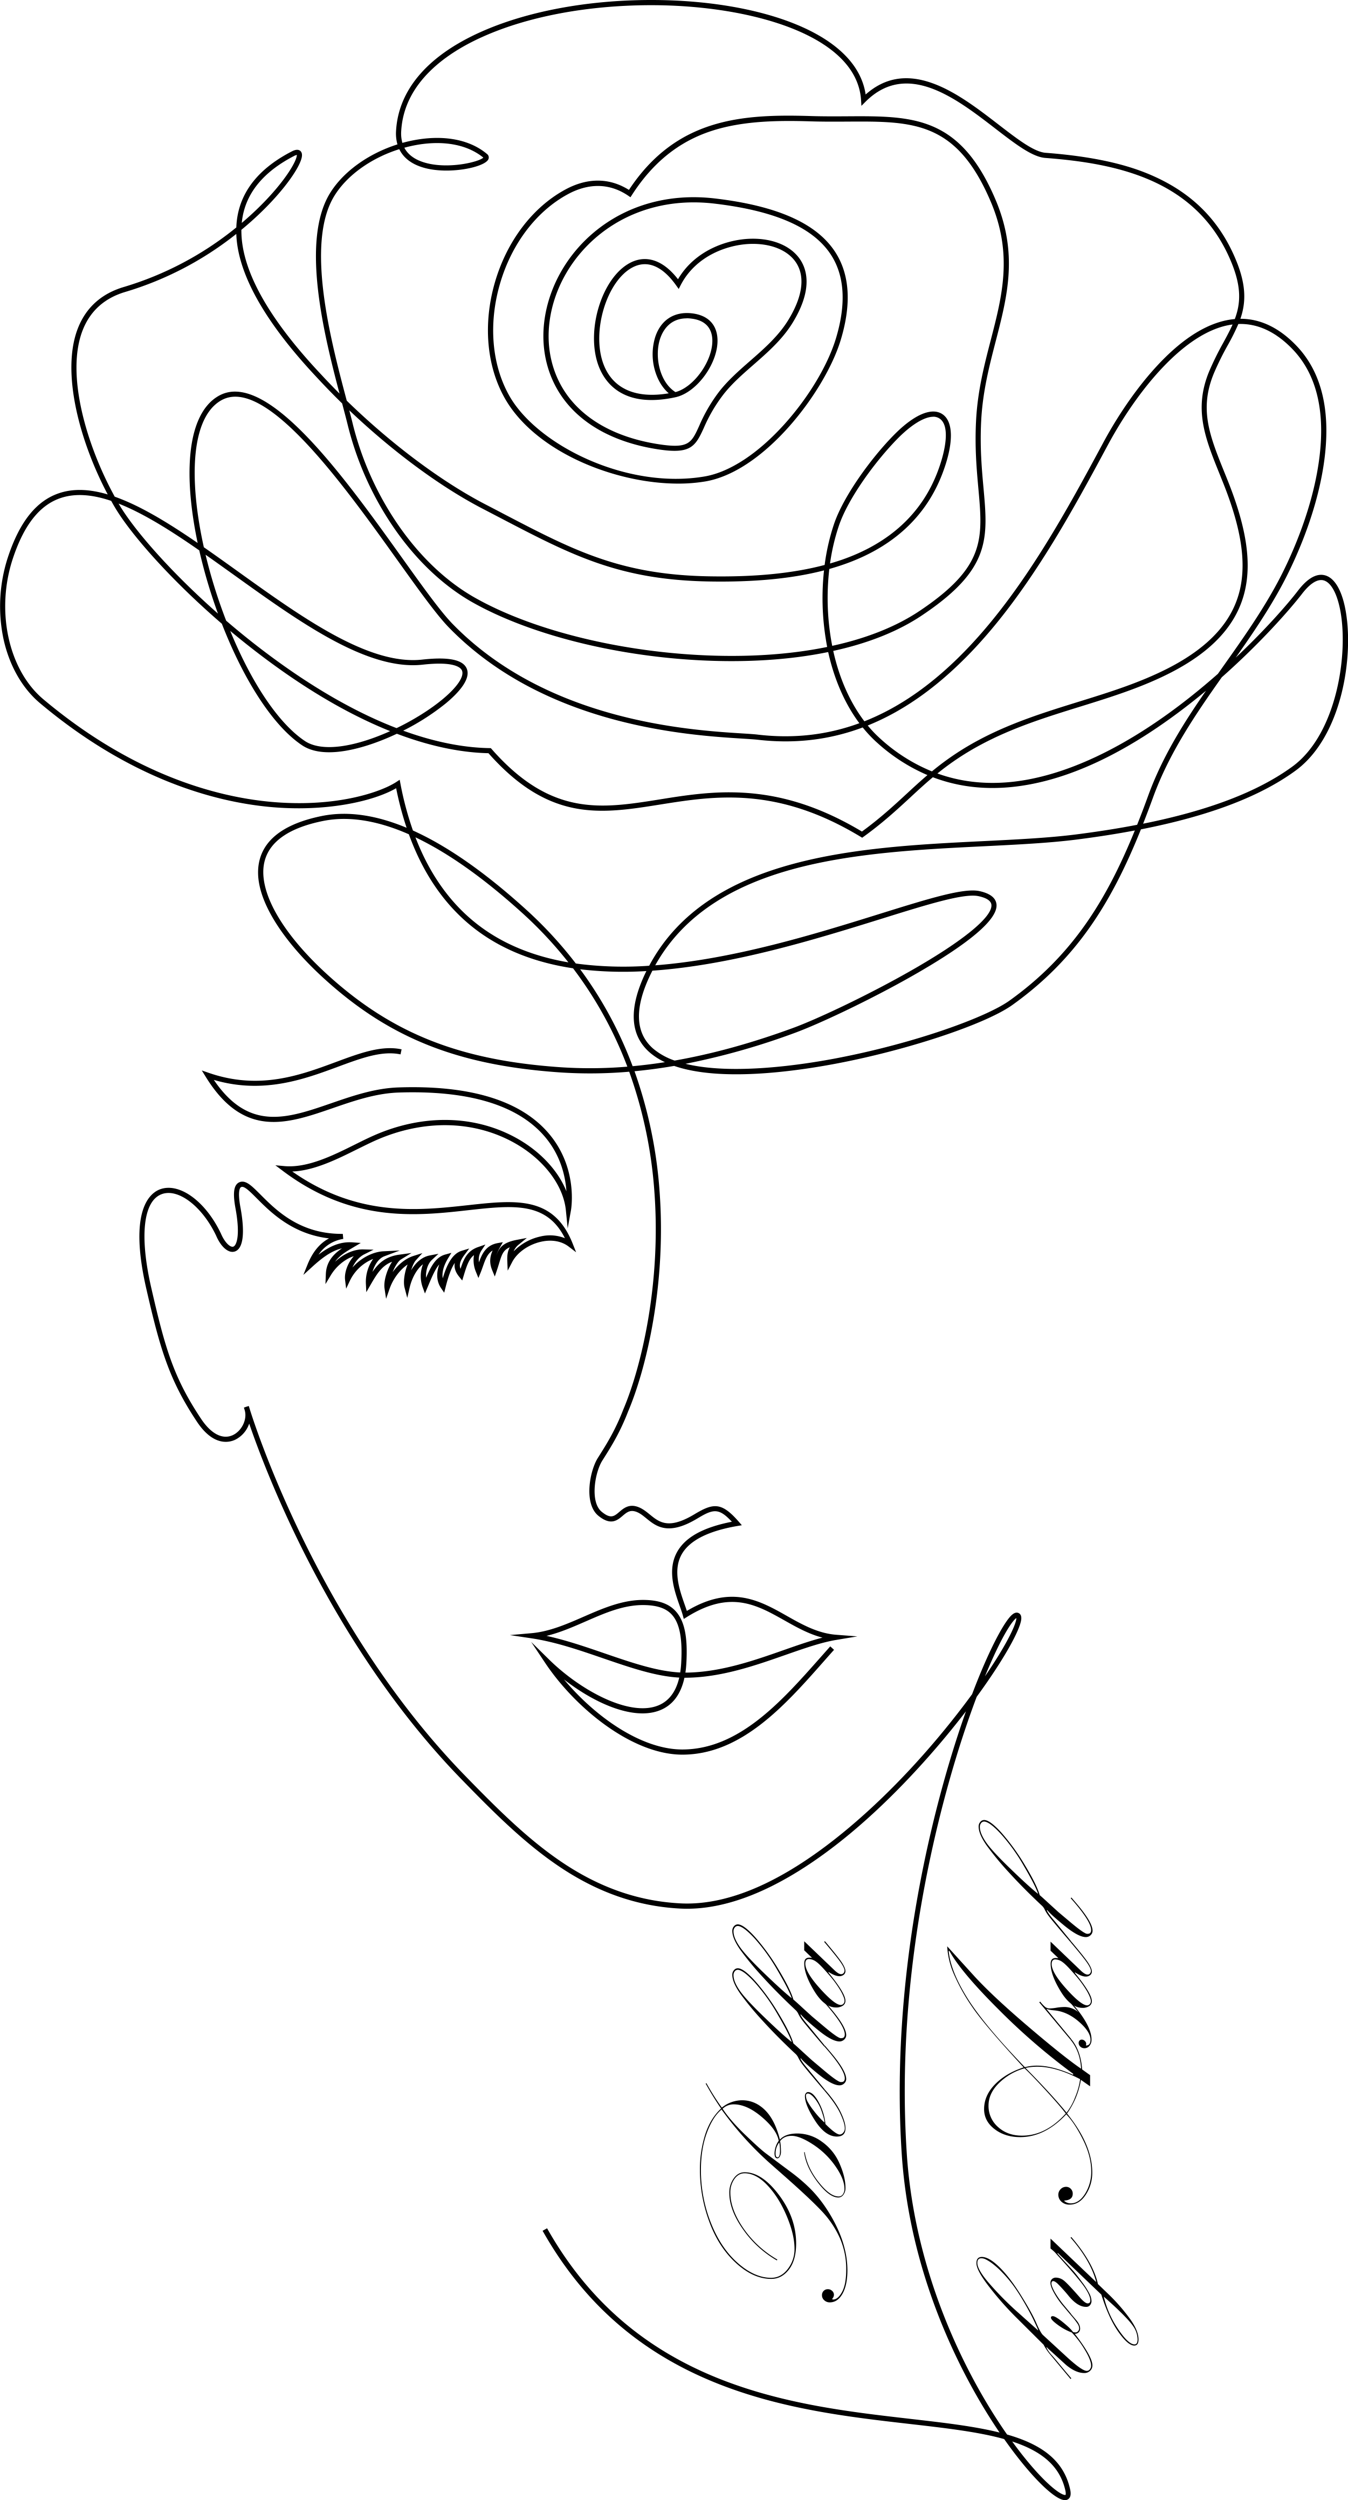 <svg xmlns="http://www.w3.org/2000/svg" id="girl" viewBox="0 0 1068.99 1981.61"><path d="M1144.56,1399.92h0c-39.59,0-84.76-36.67-108.91-72.89l-11-16.49,14.13,13.91c24.74,24.34,63.36,45.46,86.21,36.65,8.72-3.36,14.45-10.83,17.11-22.26-18.84-1-39.11-8-60.47-15.32-18.56-6.37-37.76-13-56.83-15.82l-17-2.54,17.13-1.51c14.29-1.25,28-7.23,41.22-13,15.6-6.81,31.74-13.84,49.08-13.34,11.13.33,18.76,3.15,24,8.88,7.08,7.72,9.7,20.51,8.49,41.47-.14,2.53-.39,4.95-.73,7.24h.61c27.24-.29,53.78-9.59,77.2-17.8,10.81-3.79,21.19-7.43,30.89-9.93-10.93-2.82-20.65-8.29-30.13-13.63-22.18-12.48-43.13-24.27-77.52-2.65l-2.34,1.47-.72-2.66c-.59-2.19-1.52-4.83-2.51-7.62-4.31-12.22-10.21-28.94-1.72-43.41,6.67-11.37,20.78-19,43.08-23.34-10.35-11.12-14.73-10.2-27.33-2.61-23.21,14-32.74,6.23-40.4,0-3.15-2.57-6.12-5-9.72-5.74-3.9-.82-6.35,1.26-9.18,3.66-4.2,3.58-9.43,8-19.28-.08-11.7-9.64-6.86-35.45-.43-45.73l1.59-2.53c5.47-8.69,12.28-19.5,18.6-35.82,14.71-34.63,30-100.48,24.73-172.31a355,355,0,0,0-20-95.54,361,361,0,0,1-56.22.46c-80.77-5.78-134.93-27.6-186.92-75.34-17.14-15.73-30.87-32.11-39.7-47.36-10.28-17.75-13.67-33.31-10.09-46.25,4.71-17,21.19-28.47,49-34.15,20.17-4.12,42.69-1,67.41,9.31a260.15,260.15,0,0,1-8.3-31.36c-18,10.41-56,19.12-101.1,14.75-43-4.17-109.38-21.8-181.23-82.08-14.36-12-24.74-30.44-29.23-51.82a125.21,125.21,0,0,1,3.76-64.15c9.35-28.2,22.74-44.78,40.94-50.69,11.58-3.77,24.4-2.93,38.14,1.14C667,359.87,651.45,304.23,665.29,269.2c6.49-16.41,18.77-27.37,36.5-32.58a258.28,258.28,0,0,0,89.05-47.15,66,66,0,0,1,.92-8.85c3.7-21.32,18.2-38.62,43.1-51.42,1.06-.54,4.28-2.2,6.53-.54.92.67,1.9,2.09,1.39,5-1.53,8.66-15.83,29.25-39.33,50.32-2.63,2.36-5.5,4.83-8.58,7.37-.36,30.85,20.42,68.89,61.94,113.28l1.74,1.86q6.9,7.44,14.16,14.69C860.19,273.84,842,200.1,865.06,162.44c10.56-17.23,30.64-31.53,53.56-38.79a31.88,31.88,0,0,1-1.09-10.86c1.92-32.31,25-59.33,66.87-78.12,36.31-16.32,84.16-25.37,134.73-25.47,44.2-.08,85.44,6.83,116.07,19.51,32.54,13.46,51.35,32.55,54.71,55.4,15.06-13.37,32.4-16.32,52.85-9,18.5,6.59,36.56,20.5,52.48,32.78,15.12,11.65,28.18,21.72,37.4,22.42,49,3.72,73.56,12.9,87.75,19.49,30.49,14.15,51.33,36,63.71,66.76,7.85,19.5,7.23,33,3,45.31h.19c15.82,0,30.69,7.18,44.3,21.4,20.47,21.38,27.72,53.08,21.55,94.22-6.36,42.46-25.09,80.66-32.84,95.12-10.9,20.3-23.9,39.37-36.9,57.81,23.6-22.21,41.1-42.32,49.41-53.13,7.38-9.6,14.45-13.71,21-12.19,7.46,1.72,13.26,10.9,16.31,25.86,7.48,36.64-2,101.91-39.42,129.14-28.13,20.5-68.46,35.83-122.48,46.44-23.37,58.07-50.91,102.66-101.86,139.13-21.18,15.17-82.19,35.53-138.9,46.36-35.15,6.71-93.22,14.52-129.39,2q-16,2.75-31.44,4.22a359.45,359.45,0,0,1,19.89,95.61c5.33,72.56-10.15,139.16-25,174.14-6.43,16.63-13.36,27.63-18.93,36.47l-1.58,2.51c-5.76,9.22-9.91,32.62-.43,40.42,7.2,5.94,9.92,3.62,14,.12,3-2.57,6.8-5.78,12.65-4.55,4.58,1,8.08,3.82,11.47,6.58,7.69,6.27,15,12.2,35.72-.32,15-9,21.41-9.34,34.93,6.12l2.39,2.74-3.59.61c-22.81,3.91-37.57,11.33-43.86,22-7.53,12.83-2,28.52,2,40,.66,1.86,1.29,3.65,1.83,5.32,35.13-21,57.64-8.31,79.42,4,12,6.78,24.51,13.79,39.06,14.89l16.76,1.28-16.58,2.77c-12.21,2-26,6.89-40.66,12-23.72,8.31-50.6,17.73-78.51,18h-1.39c-2.88,13.27-9.51,22-19.8,25.94-20.41,7.86-50.92-5.23-75.74-24.6,24.69,29.55,61.32,55.53,93.85,55.53h0c45,0,79-38.49,109.09-72.46,2.79-3.14,5.53-6.24,8.23-9.26l3,2.73c-2.7,3-5.43,6.1-8.21,9.24C1226.08,1360.7,1191.36,1399.92,1144.56,1399.92Zm-107.73-94.14c15.59,3.4,31.05,8.71,46.11,13.88,21.29,7.31,41.49,14.24,59.92,15.14q.56-3.49.78-7.39c1.12-19.49-1.24-31.72-7.43-38.47-4.46-4.87-11.17-7.27-21.13-7.56-16.45-.49-31.44,6.07-47.33,13C1057.76,1298.74,1047.52,1303.21,1036.83,1305.78Zm110.22-453.42c37.39,9.2,93.25.65,119.6-4.38,62.75-12,119.08-32.63,137.29-45.67,49.44-35.39,76.56-78.69,99.45-134.89q-21.6,4.08-46.05,7.19c-21.83,2.78-47,4-73.72,5.33-49,2.41-104.54,5.14-152.57,18.47-52.19,14.48-87.59,39.35-108,75.89,62.51-4.78,127.69-25.09,178.09-40.79,38.73-12.07,66.71-20.79,79.17-18,8.53,1.89,13,5.51,13.39,10.76.79,11.74-21.44,30.58-66,56-34.5,19.64-74.89,38.61-94,45.6A561.32,561.32,0,0,1,1147.05,852.36ZM876.28,658.27a85,85,0,0,0-17,1.69c-26.16,5.35-41.59,15.86-45.85,31.24-6.21,22.41,12,55.87,48.61,89.52,51.25,47,104.69,68.56,184.45,74.26a356.69,356.69,0,0,0,54.45-.35q-2.7-7.14-5.71-14.08a309.73,309.73,0,0,0-37.35-63.89c-23.11-3.46-44.91-10.42-64.35-22.07-30-18-52.09-46.22-65.85-84.14Q900,658.29,876.28,658.27Zm187.24,119.17a313.18,313.18,0,0,1,35.41,61.48q3.28,7.56,6.2,15.34,12.64-1.17,25.61-3.19a52.19,52.19,0,0,1-11.71-7.4c-16.31-13.91-17.3-35.72-3-64.82A291.89,291.89,0,0,1,1063.52,777.44Zm57.28,1.11-.73,1.46c-13.75,27.54-13.21,47.91,1.61,60.55a53.21,53.21,0,0,0,16.75,9.24c29.83-5.21,61-13.8,93.85-25.83,19-6.94,59.06-25.79,93.38-45.32,41.32-23.51,64.64-42.52,64-52.15-.22-3.22-3.65-5.59-10.2-7-11.4-2.52-40.39,6.51-77.08,17.95C1251.08,753.39,1184.56,774.12,1120.8,778.55Zm-60.72-5.68a286.16,286.16,0,0,0,58.17,1.77c47-88,167.85-94,265.17-98.78,26.6-1.31,51.73-2.54,73.4-5.3q25.83-3.28,48.38-7.63,4.52-11.31,8.86-23.32c11.09-30.45,28-57.33,45.77-82.94q-4.59,3.83-9.37,7.62c-52.3,41.56-101.45,64.72-146.09,68.82-21.72,2-42.15-.64-61.16-7.88-6.23,5.24-12,10.55-17.87,16-10.74,9.91-21.85,20.16-37.07,31.16l-1.09.79-1.16-.7c-66.6-40.31-115.82-32.49-159.24-25.58-15.79,2.51-30.86,4.9-45.74,4.9-29.41,0-58.1-9.34-90.25-45.62-18.38-.38-42.69-4.09-72.65-15.42A191.47,191.47,0,0,1,899,598.61c-17.4,6-41.25,11.16-56,1.3-22.29-14.86-45.41-49.79-63.43-95.83-.06-.17-.13-.34-.19-.5-40.76-35.11-72.37-71.11-84.9-92.39-1-1.64-1.92-3.3-2.86-5-14.5-4.89-27.86-6.23-39.67-2.39-16.88,5.48-29.41,21.22-38.32,48.09-13.72,41.37-3.54,88.29,24.21,111.57,71,59.6,136.56,77,179,81.14,53.39,5.17,89.42-8,101-15.68l2.56-1.69.57,3a253.73,253.73,0,0,0,9.94,37.23Q972,686,1020.7,730.17A323.33,323.33,0,0,1,1060.08,772.87Zm-127.18-100c13.51,35.11,34.5,61.33,62.69,78.23,17.75,10.64,37.57,17.27,58.6,20.86A320.31,320.31,0,0,0,1018,733.19Q971.92,691.4,932.9,672.86Zm248.83-35.68c30.39,0,64.61,6.76,105.24,31.09,14.47-10.56,25.21-20.47,35.6-30.06,5.4-5,10.7-9.87,16.35-14.7a143.32,143.32,0,0,1-40.07-25.82,103.17,103.17,0,0,1-11.26-11.93c-26.42,9.89-54,13.11-83.11,9.76-2.87-.32-7.14-.59-12.54-.93-42.7-2.67-156.14-9.77-232.39-87.92-9.92-10.16-24.23-30.15-40.8-53.28C897,423,869.94,385.23,844.52,358.67c-29-30.32-50.55-40.82-65.77-32.09-12.73,7.29-19.93,25.16-20.83,51.67-.63,18.71,1.93,41.1,7.17,64.69,9,6.26,18.16,12.82,27.4,19.45C843.4,498.89,896,536.63,938.2,532c20.78-2.31,32.34,0,35.35,7.09,3.59,8.47-7,19.66-16.55,27.57a186.6,186.6,0,0,1-33.81,21.66c28.24,10.26,51.18,13.57,68.56,13.83h.91l.6.68c47.19,53.68,86.9,47.37,132.88,40.06C1143.51,640.09,1161.8,637.18,1181.73,637.18ZM1572.33,546c-20.76,29.36-41.63,59.89-54.43,95.06-2.62,7.18-5.25,14.17-7.94,21,52.12-10.47,91.08-25.4,118.29-45.23,35.5-25.87,44.9-90.35,37.82-125-2.68-13.1-7.5-21.37-13.23-22.7-4.78-1.1-10.61,2.6-16.85,10.71C1626.06,492.67,1603.1,518.78,1572.33,546Zm-225.46,76.27c17.81,6.4,36.9,8.69,57.13,6.83,43.21-4,93-27.47,143.92-67.95,7.46-5.93,14.59-11.93,21.35-17.89l4-5.66c15.1-21.3,30.71-43.31,43.37-66.91,7.66-14.27,26.14-52,32.41-93.79,6-39.83-.92-70.38-20.47-90.8-13.3-13.89-27.77-20.64-43.1-20.1a181.08,181.08,0,0,1-8.39,16.79,227.8,227.8,0,0,0-11,22.26c-11.85,28.59-3.34,49.65,8.45,78.82q1.26,3.1,2.55,6.33c14.53,36.3,18.87,63.9,13.66,86.85-6.1,26.84-25.59,48.32-59.6,65.64-22.74,11.59-47.46,19.25-71.36,26.66-26.15,8.11-53.18,16.49-78.6,30.14A215.28,215.28,0,0,0,1346.87,622.22Zm-55.27-38a97.07,97.07,0,0,0,10,10.44,138.29,138.29,0,0,0,40.88,25.89,219.78,219.78,0,0,1,36.82-24.7c25.76-13.83,53-22.27,79.32-30.44,24.83-7.69,48.29-15,70.72-26.39,32.86-16.75,51.66-37.32,57.47-62.91,5-22.11.74-48.94-13.47-84.43l-2.54-6.33c-11.7-28.92-20.93-51.77-8.44-81.91a238.39,238.39,0,0,1,11.17-22.64c2.75-5.07,5.3-9.78,7.38-14.46l-.38.05c-37.52,5.09-75.57,52.77-98.66,95.7-27.19,50.52-61,113.4-105.59,161C1349.21,552,1321.14,572.34,1291.6,584.21ZM786,509.24c17.28,42,38.68,73.58,59.23,87.28,10.45,7,29.07,6.34,52.43-1.77,5-1.73,10.11-3.78,15.18-6.06C883.12,576.81,848.07,557.5,808,526.84,800.45,521.07,793.11,515.18,786,509.24Zm3.78-189.65c38.15,0,91.87,75,132.27,131.42,16.47,23,30.69,42.87,40.4,52.81,75.16,77,187.45,84.05,229.72,86.7,5.47.34,9.78.61,12.75,1,28,3.21,54.54.21,80-9.11-11.4-15.29-19.89-34.6-24.72-56.41-30.62,6.28-65.68,8.53-103.67,6.44-67.74-3.73-134.6-21-178.86-46.1C954,472.84,932.13,451.8,914.4,425.46a250.15,250.15,0,0,1-35.14-79.15c-1.25-5.09-2.82-11-4.49-17.35-6.59-6.43-13-13-19.22-19.7l-1.72-1.85c-40.79-43.61-61.92-81.47-63-112.8a261.43,261.43,0,0,1-87.89,45.93c-16.46,4.83-27.85,15-33.85,30.16-13.8,34.9,3,91.52,25.34,132.18,20.32,7.15,42.54,20.76,65.76,36.68-4.7-22.37-7-43.55-6.35-61.44.95-28,8.86-47.05,22.88-55.08A25.87,25.87,0,0,1,789.8,319.59Zm-7,181.56c8.83,7.58,18.09,15.12,27.68,22.45,41.42,31.68,77.33,51.11,107.48,62.71,13.53-6.54,26.51-14.62,36.44-22.85,11.62-9.63,17.38-18.16,15.4-22.83-1-2.32-6-7.42-31.14-4.62-43.71,4.85-97-33.36-148.54-70.31-8-5.71-15.86-11.37-23.65-16.83A411.42,411.42,0,0,0,782.79,501.15Zm481.45,24c4.8,21.68,13.29,40.79,24.69,55.75,29.43-11.58,57.39-31.69,84.35-60.52,44.21-47.25,77.9-109.87,105-160.19,7-13.1,21.9-38.36,42.13-60.38,20.43-22.24,40.47-34.83,59.58-37.43.9-.12,1.8-.22,2.69-.3,4.55-12.15,5.36-24.85-2.33-44-26.51-65.88-89.69-79.29-148-83.71-10.43-.8-23.94-11.21-39.58-23.26-31.26-24.1-70.16-54.09-103-21.22l-3.19,3.2-.29-4.51c-3.3-51.77-88.36-75.27-166.3-75.27h-.83c-50,.1-97.27,9-133.07,25.11C957.93,51,923.91,74.25,921.61,113a27.6,27.6,0,0,0,.93,9.46,112.54,112.54,0,0,1,12.05-2.65c22.46-3.63,42,.45,55.09,11.47a3.42,3.42,0,0,1,.93,4.38c-3.33,6.29-31.45,12-50.85,6.54-9.67-2.71-16.3-7.72-19.68-14.76-22.1,6.93-41.44,20.61-51.54,37.1-23.15,37.78-2.6,115.22,9.68,161.49.07.25.14.51.2.76,35.15,34.18,74.91,64,110,82.2q7,3.62,13.56,7.06c56.12,29.29,93.19,48.64,163.31,49.93,36.51.68,66.81-2.29,92.11-9a170.58,170.58,0,0,1,7.51-32.66c7.69-22.43,29.74-52.43,47.54-70.47,15.75-15.95,29.67-22,38.19-16.48,9.12,5.87,9.17,23.51.14,47.2-13.06,34.24-39.38,58.47-78.24,72-3.7,1.29-7.5,2.48-11.43,3.59a199.4,199.4,0,0,0,1.3,55.43q.46,2.77,1,5.5c27.48-6,51.12-15.43,69.75-28,51.74-34.8,49.75-56.82,46.14-96.81-1.37-15.2-2.92-32.43-1.82-53.7,1.22-23.58,6.54-44.14,11.69-64,9.07-35,17.63-68.08-.12-109.7-27.21-63.8-61.61-63.6-113.68-63.3-9.28.06-18.88.11-29.1-.2-26.6-.81-54.62-.41-79.4,7.88-25.55,8.54-45.93,25.06-62.32,50.51l-1.13,1.76-1.73-1.18c-14.51-9.89-31.06-10.32-47.85-1.26-25.18,13.6-44.87,39.61-54,71.37-9.12,31.58-6.39,63.8,7.48,88.39,21.93,38.88,92.79,74.53,154.8,64,19.93-3.37,42.54-18.21,63.69-41.77,18.92-21.08,34-46.29,40.47-67.42,8.34-27.45,7-49.87-3.94-66.63-14.09-21.54-44.24-34.77-92.19-40.44-72.79-8.63-123.67,40.41-130.81,92.8-3.09,22.63,2.45,44.37,15.58,61.2,15,19.16,39.46,31.85,70.85,36.7,23.83,3.67,25.93-.91,32.14-14.53a127.32,127.32,0,0,1,15.41-26.61c7-9.17,16.1-17.15,24.92-24.86,11-9.61,22.36-19.55,30.15-32.15,11.07-17.93,13.54-33.31,7.15-44.49-6-10.48-19.65-16.51-36.49-16.14-18.19.4-43.74,9.22-55.85,32.74l-1.53,3-1.95-2.73c-11-15.53-23-20.5-34.68-14.38-20.39,10.7-32.53,50.6-23.2,76.23,7.19,19.78,25.55,28.05,51.93,23.56-5-4.3-8.83-10.61-11-18.23a46.4,46.4,0,0,1,.34-26.6c4.52-13.42,15.12-20.18,29.07-18.55,12.48,1.46,19.66,8.64,20.23,20.23.92,18.76-16.17,42.53-33.25,46.25-41.92,9.13-56.33-11.91-61.19-25.26-10.1-27.77,2.82-69.53,25.14-81.24,7.54-4,22.24-7.29,38,13,13.45-23,39.26-31.7,57.83-32.11,18.42-.41,33.36,6.39,40.12,18.2,5,8.75,7.83,24.3-7.22,48.66-8.11,13.12-19.71,23.26-30.94,33.08-9.06,7.92-17.63,15.41-24.35,24.25a123.7,123.7,0,0,0-15,25.83c-6.82,14.95-10.61,20.86-36.47,16.87-32.44-5-57.84-18.22-73.44-38.22-13.82-17.7-19.65-40.53-16.42-64.26,7.41-54.34,60-105.22,135.34-96.31,49.22,5.83,80.34,19.66,95.12,42.27,11.65,17.82,13.14,41.38,4.43,70-12.26,40.34-60.18,104-107.38,112a128.76,128.76,0,0,1-21.48,1.71c-50.57,0-113.7-25.46-137.56-67.77-14.4-25.53-17.26-58.89-7.84-91.52,9.47-32.81,29.89-59.72,56-73.83,17.55-9.48,34.92-9.35,50.35.34,37.63-56.93,89.66-60.2,144.14-58.54,10.15.31,19.71.26,29,.2,51.78-.3,89.18-.52,117.45,65.78,18.3,42.9,9.57,76.62.32,112.32-5.1,19.68-10.37,40-11.57,63.21-1.08,21,.46,38.05,1.82,53.11,3.62,40.17,5.81,64.42-47.94,100.57C1316.38,509.35,1292.24,519,1264.24,525.1ZM880.43,334.41c1,3.91,2,7.6,2.79,10.93a246,246,0,0,0,34.57,77.84c17.38,25.82,38.8,46.42,61.94,59.57,43.73,24.84,109.92,41.87,177.06,45.57,37.65,2.07,72.36-.15,102.62-6.35q-.56-2.82-1-5.68a203.86,203.86,0,0,1-1.51-55c-25.34,6.56-55.54,9.43-91.66,8.77-71.08-1.31-108.49-20.84-165.12-50.4l-13.54-7.05C952.72,395.12,914.64,366.9,880.43,334.41Zm-182.89,74c.14.25.29.5.44.75,11.77,20,40.71,53.23,78.33,86.39a412.85,412.85,0,0,1-14.85-50.12C738.87,429.74,717.24,416.11,697.54,408.37Zm646-68.89c-7,0-17.24,6.14-28.19,17.23-17.48,17.71-39.1,47.07-46.58,68.92a164.33,164.33,0,0,0-7.1,30.15q4.89-1.42,9.51-3c37.68-13.15,63.17-36.58,75.77-69.64,6.41-16.8,10.15-36.73,1.47-42.31A8.78,8.78,0,0,0,1343.54,339.48Zm-195.46-78c-13.58,0-19,9.83-21.12,16-4.62,13.74-.74,34.34,12.13,42.45,14.89-3.9,30-25.42,29.23-41.87-.33-6.62-3.48-14.84-16.64-16.38A30.46,30.46,0,0,0,1148.08,261.46ZM838.85,132a7,7,0,0,0-2.13.79C813,145,799.25,161.32,795.78,181.32c-.26,1.5-.47,3-.62,4.57,22.2-18.78,36.54-37.31,41.72-47.88C838.56,134.6,838.87,132.76,838.85,132Zm85.22-5.75c3,5.77,8.75,9.82,17.13,12.1,18.5,5,42.28-.87,45.52-4.23-12.18-10-30.43-13.69-51.48-10.29A108.3,108.3,0,0,0,924.07,126.29Z" transform="translate(-603.44 -9.2)"></path><path d="M1448.11,1990.8a9.32,9.32,0,0,1-3.65-.88c-9.34-4-26.44-21.59-44.69-47.53-20.7-5.77-46.57-8.73-75.1-12-47.65-5.46-101.66-11.65-153.55-32.54-60.38-24.3-105.32-63.73-137.39-120.54l3.55-2c31.6,56,75.88,94.83,135.36,118.77,51.38,20.68,105.1,26.83,152.49,32.27,26.57,3.05,50.88,5.83,71,10.87-6.71-9.87-13.53-20.81-20.12-32.58-23.32-41.64-52.23-108.11-57.48-188.32-7.41-113,12.49-217.08,30.49-284.45,6.68-25,13.68-47.26,20.45-66.32a676.12,676.12,0,0,1-46.85,54.66c-29.39,30.77-58.51,55.13-86.56,72.42-33.95,20.94-65.39,30.79-93.5,29.27-34-1.84-65.48-12.87-96.28-33.72-27.12-18.36-50.93-42.05-77-68.86-102.88-105.69-154.79-242.56-168.22-281.8a22.07,22.07,0,0,1-11.21,12.85c-4.74,2.21-17.18,5.23-30.17-14.25-22.15-33.22-29.26-57.66-40.22-105.51-14.36-62.7,3.09-76.06,11.25-78.9,15.3-5.3,35.9,9.83,47.94,35.21,3.18,7.41,7.45,11.07,9.78,10.36s5.89-8,1.74-30.49C788.37,957,788.62,951,791,948a5.75,5.75,0,0,1,4.29-2.22c4.26-.26,8.46,4,14.8,10.31,12.49,12.52,31.42,31.42,65.19,31.07l.37,4a28.67,28.67,0,0,0-19.6,12.49c8.6-6.61,17-10.47,27-9.77l6.48.46-7,4.16c-4.65,2.73-10,5.9-13.37,10.79,6.56-6.23,14.84-10,22.35-9.82l8.17.21-7.31,3.66c-4.21,2.1-7.52,6.2-9.44,10.5,7-8,16.72-12.48,24.45-12.87l13.1-.65-12.28,4.6c-4.46,1.67-7.76,6.78-9.39,12.41,5.12-7.41,10.83-12.27,21.32-13.7l9.64-1.32-8.3,5.08c-2.22,1.36-4.82,5.49-6.67,10.11,4.52-6.19,10.37-10.9,16.36-12.8l7.23-2.3-5.1,5.62c-1.42,1.55-2.81,4.59-3.82,8,3.43-5.76,8.32-10.52,14.69-11.75l7-1.34-5.21,4.84c-3.29,3.06-5,8.61-4.63,14.17,4-9.3,7.84-16.36,15.09-18.38l5-1.38-2.67,4.4c-2.65,4.37-5.13,10.21-4.19,15.81,3-10.12,7.32-19.48,15-21.82l6-1.82-3.74,5c-3.7,4.92-4.33,8.16-3.17,11.12,2.69-8.32,5.58-14.35,14-17.28l5.74-2-3.37,5.06a13.66,13.66,0,0,0-1.75,9.06c2.38-6.61,5.52-13.5,14.71-15.21l4.25-.78-2.1,3.78a34.37,34.37,0,0,0-3.13,6.87c2.35-6.53,5.44-10.41,16.37-12.49l7.85-1.5-6.17,5.08a13.19,13.19,0,0,0-4.27,5.57,41.84,41.84,0,0,1,21.1-11.77,32.16,32.16,0,0,1,19.56,1.33c-14.55-29-40.87-26.13-76.51-22.22C933.7,973,882.59,978.56,827.54,937.1l-5.73-4.31,7.14.65c18.25,1.64,38.32-8.31,56-17.1,4.92-2.45,9.58-4.76,14.07-6.77,39.79-17.84,82-16.86,115.73,2.66,18,10.42,31.59,25.41,37.87,41.19-.79-11.7-4.48-28.71-17.53-43.77-21.48-24.78-60.4-36.38-115.65-34.51-18.07.62-35.36,6.58-52.09,12.35-36.26,12.51-70.52,24.33-100.88-25l-3-4.86,5.4,1.87c40.21,13.92,72.47,2,100.93-8.55,19.44-7.19,36.22-13.4,52.1-10.06l-.84,4c-14.72-3.1-31,2.92-49.84,9.89-26.45,9.78-59.07,21.85-98.21,10.33,27.81,41,58.11,30.59,93,18.55,17-5.87,34.6-11.93,53.28-12.57,56.58-1.93,96.6,10.18,118.92,36,23.78,27.48,18.25,60,18,61.42l-2.58,14.31-1.46-14.47c-2-19.46-17.09-39.59-39.47-52.53-32.62-18.86-73.44-19.76-112-2.47-4.42,2-9,4.28-13.93,6.7-16.12,8-34.15,17-51.55,17.67,51.78,36.31,100,31,139.09,26.72,38.12-4.18,68.22-7.49,83.27,30.43l2.73,6.88-5.87-4.51c-5.68-4.35-13.44-5.73-21.86-3.87-10,2.21-19.06,8.56-23,16.18l-3.53,6.76-.32-7.62c-.17-4.13.18-7.66,2-10.91-5.29,2.25-6.39,5.87-8.51,12.78-.49,1.59-1,3.33-1.66,5.23l-1.74,5.19-2.08-5.06c-2.51-6.12-1.68-10.93.35-15.59-4.18,2.57-5.85,7.35-7.72,12.68-.52,1.47-1.05,3-1.64,4.46l-1.9,4.67-1.89-4.68a24.09,24.09,0,0,1-1.63-13.47c-4,3.12-5.68,8.19-8.2,16.46l-1.12,3.67-2.41-3c-3-3.69-4.16-7.17-3.48-11-3.33,5-5.58,12.5-7.27,19.2l-1.13,4.47L953.1,1030c-3.44-5.19-3.84-11.66-1.27-18.68-3.2,3.64-5.67,9.49-8.69,16.67l-2.71,6.43-1.78-4.87a26.18,26.18,0,0,1,.22-18.33c-5.25,4.07-9,11.6-10.61,18.69l-1.85,8-2.11-8c-1.3-4.91.06-12.67,2.39-18.47-6.08,4.1-11.57,11.33-14.35,19.35l-2.73,7.84-1.22-8.21c-.87-5.87,2-15.09,6-21.17-7.84,2.93-11.81,9.15-17,18.12l-3.46,6-.35-6.91a31.65,31.65,0,0,1,5.77-19.45,34.89,34.89,0,0,0-18.41,17.22l-3,6.38-.85-7c-.68-5.56,1.94-13.27,6.92-18.8-7,2.35-14,8-18.38,15.36l-4.1,6.83.31-8c.39-10.13,6.5-16.11,12.77-20.37-8.17,1.88-15.67,7.41-23.88,14.94L844,1019.7l3.37-8.35c4-9.84,9.58-16.66,17-20.62-29-3.32-46.4-20.81-57.29-31.73-5-5-9.26-9.29-11.67-9.11a1.62,1.62,0,0,0-1.32.65c-.86,1.1-2,4.57,0,15.49,3.81,20.61,2.19,33.09-4.57,35.14-4.92,1.48-10.82-3.57-14.68-12.59-10.93-23-29.78-37.58-42.88-33-14.84,5.15-18.07,32.86-8.61,74.13,11.08,48.39,17.77,71.36,39.63,104.16,7.92,11.86,17,16.53,25.06,12.81,7.13-3.31,11.56-12.46,9.5-19.59l-.65-2.25,1.91-.67,1.94-.58.62,2c2.1,6.87,52.66,169.54,170.75,290.87,25.94,26.64,49.59,50.17,76.39,68.32,30.16,20.42,61,31.22,94.21,33,39.1,2.12,84.32-18.17,134.37-60.29,44.77-37.66,79.38-81,97.27-105.49,13.24-34.89,25.06-56.74,31.22-62.55,1.67-1.57,3.16-2.24,4.56-2.07.85.11,3.58.8,3.19,5.15-.76,8.46-13.89,32.17-35.32,61.5-7.86,20.79-15.52,44.31-22.29,68.55-19.37,69.31-40.85,176.48-33.18,293.43,6.17,94.11,45.85,174.55,79.54,222.77,26.5,7.59,44.82,19.89,50,43.42.83,3.73.41,6.22-1.27,7.62A4.35,4.35,0,0,1,1448.11,1990.8Zm-42-46.51c16.1,22.18,30.43,36.59,38.45,41.11,2.9,1.63,3.83,1.29,3.84,1.28h0s.51-.72-.12-3.58C1443.78,1963,1428.47,1951.6,1406.08,1944.29Zm3.34-652.65c-2.16,1.32-8.84,9.39-20.53,35.9-1.46,3.33-2.94,6.78-4.41,10.35C1404.08,1309.28,1409.63,1295,1409.42,1291.64Z" transform="translate(-603.44 -9.2)"></path><path d="M1175.88,1679.68a25.75,25.75,0,0,1,16-5.83q10.32,0,18.22,7.78t11.81,23.42q4.3-4.86,14-4.86a32.9,32.9,0,0,1,19.37,6.56,40.93,40.93,0,0,1,13.94,17.26q4.71,10.7,4.7,19.29a8.71,8.71,0,0,1-1.66,5.43,4.91,4.91,0,0,1-4,2.19q-7.21,0-16.49-12.2t-10.66-23.7l.49-.08q2,12.29,11,23.73t15.8,11.44a3.89,3.89,0,0,0,3.53-1.86,7.53,7.53,0,0,0,1.18-4.13q0-7.77-7.22-18.08a64.34,64.34,0,0,0-17.7-17.15q-10.47-6.84-17-6.84-5.92,0-9.09,4.13a51.67,51.67,0,0,1,.65,7.94,8.24,8.24,0,0,1-.9,4.34c-.59,1-1.24,1.42-1.94,1.42q-2.26,0-2.27-4.05a18.48,18.48,0,0,1,3.32-9.89q-1.54-8.75-13.35-18.8t-22.28-10.05a12.51,12.51,0,0,0-8.85,3.49q6.26,9.48,17.93,20.66t16.21,14.59l19.79,14.75a142.88,142.88,0,0,1,15.41,13.12,101.58,101.58,0,0,1,12,14.59,118.46,118.46,0,0,1,9.7,17,89.46,89.46,0,0,1,6,17.14,70.51,70.51,0,0,1,1.94,16q0,11.76-3.85,18.68t-10.17,6.93a6.19,6.19,0,0,1-4.33-1.66,5.22,5.22,0,0,1-1.83-4,4.79,4.79,0,0,1,1.3-3.4,4.46,4.46,0,0,1,3.4-1.38,4.72,4.72,0,0,1,3.37,1.34,4.18,4.18,0,0,1,1.42,3.12,4.89,4.89,0,0,1-1.46,3.24.94.94,0,0,0,.81.48q3.81,0,7.09-6t3.28-17.75a61.12,61.12,0,0,0-5-24.88,76.46,76.46,0,0,0-14.43-21.47q-9.4-10-30.17-28.29l-8.92-7.86a261.71,261.71,0,0,1-40.31-44.33q-7,5.76-11.67,18.48t-4.71,29.34a113.41,113.41,0,0,0,7.83,41.77q7.83,20,21.22,31.89t26.61,11.91q7.86,0,13.22-7a25.63,25.63,0,0,0,5.35-16q0-11.26-6.21-26t-15.25-24.31q-9-9.55-18.13-9.56-4.87,0-8.09,4.58a18.22,18.22,0,0,0-3.21,10.74q0,13.29,10.4,28.36a83.13,83.13,0,0,0,26.88,24.72l-.4.65a83.34,83.34,0,0,1-26.71-24.44q-11-15.43-11-29.13a19.19,19.19,0,0,1,3.49-11.39q3.5-4.9,8.69-4.9,13.71,0,27.27,18.1t13.55,38.41q0,13.27-5.76,20.65t-14,7.36q-14.28,0-28.11-12.75t-21.14-32.93a118.14,118.14,0,0,1-7.3-40.41,91.7,91.7,0,0,1,4.14-28.19q4.14-12.87,12.65-20.73a228.92,228.92,0,0,1-12.25-19.85l.65-.24A195.58,195.58,0,0,0,1175.88,1679.68Zm45.54,27.56a14.1,14.1,0,0,0-2.92,9c0,1.89.53,2.84,1.59,2.84,1.26,0,1.9-1.81,1.9-5.43A36.86,36.86,0,0,0,1221.42,1707.24Z" transform="translate(-603.44 -9.2)"></path><path d="M1257.08,1666.07l.56-.57q8.59,9.7,12.44,17.71t3.85,12.78q0,6.63-6.81,6.63-9.15,0-17.26-12.52t-8.1-19.57a3.48,3.48,0,0,1,.73-2.23,2.19,2.19,0,0,1,1.78-.94q4,0,8.35,7.88a45.88,45.88,0,0,1,5.43,17.47q8.27,8.28,11.34,8.29a3.6,3.6,0,0,0,2.72-1.46,5.05,5.05,0,0,0,1.26-3.41q0-4.2-3.69-12T1257.08,1666.07Zm.16,25.42q0-2.43-2.12-8.61a33.09,33.09,0,0,0-5.46-10.28q-3.35-4.1-5.54-4.1c-1,0-1.55.6-1.55,1.79a10.55,10.55,0,0,0,1.3,4.67,56.77,56.77,0,0,0,5.34,7.76A66.6,66.6,0,0,0,1257.24,1691.49Z" transform="translate(-603.44 -9.2)"></path><path d="M1257.64,1665.5l-.56.57q-15.24-17.83-17.43-20.87a32.69,32.69,0,0,1-3-4.78,10.26,10.26,0,0,0-2-3q-14.75-13.77-26.26-26.42a239.72,239.72,0,0,1-17.87-21.59q-6.36-9-6.36-15a5.35,5.35,0,0,1,1.34-3.68,3.92,3.92,0,0,1,3-1.5q4.69,0,14,10.37a172,172,0,0,1,18.51,25.69q9.24,15.32,11.59,23.5,2.19,1.88,7.62,6.89l7.13,6.48,9.73,8.19q10.13,8.5,12.88,9.07h.73c1.78,0,2.67-1,2.67-3q0-7-16.2-25.21l.56-.56,4.22,4.94q12.56,14.74,12.56,21.39a4.73,4.73,0,0,1-1.58,3.53,5.3,5.3,0,0,1-3.77,1.5q-6,0-17.34-9.32t-13.13-12l-.49.09q1.31,2.91,6.24,8.59Zm-26.33-37.76q-2.11-6.48-11.23-22a148.63,148.63,0,0,0-18.23-25.4q-9.12-9.88-13.41-9.89a3,3,0,0,0-2.31,1.22,4.63,4.63,0,0,0-1,3.08q0,4.86,4.66,11.79t19.49,21.23Q1224.1,1622.07,1231.31,1627.74Z" transform="translate(-603.44 -9.2)"></path><path d="M1257.64,1630.74l-.56.56q-15.24-17.82-17.43-20.86a32.15,32.15,0,0,1-3-4.79,10.2,10.2,0,0,0-2-3q-14.75-13.79-26.26-26.42a241.06,241.06,0,0,1-17.87-21.6q-6.36-9-6.36-15a5.35,5.35,0,0,1,1.34-3.69,3.92,3.92,0,0,1,3-1.5q4.69,0,14,10.38a171.35,171.35,0,0,1,18.51,25.68q9.24,15.33,11.59,23.51,2.19,1.86,7.62,6.88l7.13,6.49,9.73,8.18q10.13,8.52,12.88,9.08h.73q2.67,0,2.67-3,0-7-16.2-25.2l.56-.57,4.22,4.94q12.56,14.76,12.56,21.4a4.71,4.71,0,0,1-1.58,3.52,5.3,5.3,0,0,1-3.77,1.5q-6,0-17.34-9.32t-13.13-12l-.49.08q1.31,2.91,6.24,8.59ZM1231.31,1593q-2.11-6.48-11.23-22a148.75,148.75,0,0,0-18.23-25.41q-9.12-9.88-13.41-9.88a2.94,2.94,0,0,0-2.31,1.21,4.63,4.63,0,0,0-1,3.08q0,4.86,4.66,11.79t19.49,21.24Q1224.1,1587.3,1231.31,1593Z" transform="translate(-603.44 -9.2)"></path><path d="M1241.19,1555v-7.18l23.75,22.74q3.45,3.36,5.53,3.36a2.36,2.36,0,0,0,2-.94,3.14,3.14,0,0,0,.68-1.9q0-2-2.86-6.24t-13.26-16.53l.56-.57q11,13,13.66,17.25t2.63,6.43a3.6,3.6,0,0,1-1.42,3,5.37,5.37,0,0,1-3.36,1.09c-2.27,0-5.1-1.1-8.51-3.31l-.24.33q13.53,16.44,13.53,22.43a4.53,4.53,0,0,1-2.06,3.93,9.4,9.4,0,0,1-5.39,1.42q-9.24,0-17.22-13t-8-21.87q0-4.6,3.89-4.61c.6,0,1.35,0,2.27.11Zm3.8,6.92q-2.91,0-2.91,3.72,0,6.72,11.68,19.69t16.45,13a2.85,2.85,0,0,0,2-.89,3.3,3.3,0,0,0,.93-2.51q0-2.34-3-7.72a86.33,86.33,0,0,0-9.7-13.22q-6.71-7.85-9.74-9.94A10.1,10.1,0,0,0,1245,1561.93Z" transform="translate(-603.44 -9.2)"></path><path d="M1453,1894.24l-.56.57-16.07-19.29a44.18,44.18,0,0,1-5.35-7.94l-22-21.88a248.08,248.08,0,0,1-21.14-24q-10.12-13-10.12-18.72,0-4.93,4.29-4.94,5.76,0,14.06,8.2t17,22.2q8.72,14,12.12,21.88t5.26,9.58l19,17.46q12,11,15.8,11a3,3,0,0,0,2.43-1.27,4.46,4.46,0,0,0,1-2.81q0-4.47-5.14-12.87a74.35,74.35,0,0,0-10.25-13.52,44.68,44.68,0,0,1-11-6q-5.47-4-5.47-5.71c0-.81.48-1.22,1.45-1.22q2.12,0,8.15,4.9t7.9,7.66a7.2,7.2,0,0,0,1.95.33,2.64,2.64,0,0,0,2.06-1,3.26,3.26,0,0,0,.85-2.2,6.77,6.77,0,0,0-1-3.3,65,65,0,0,0-5.83-7.46l.56-.49,4.14,4.89q2.91,3.42,2.91,6.6a4.28,4.28,0,0,1-1,2.73,4.06,4.06,0,0,1-3.2,1.34q13.94,18.15,13.94,25a5.78,5.78,0,0,1-1.83,4.3,6.4,6.4,0,0,1-4.66,1.78q-6.8,0-14.58-6.57l-14.51-13.21a4.9,4.9,0,0,1-.4-.64l-.49.24a26.48,26.48,0,0,0,4,5.75q2.15,2.28,8.47,10Zm-26.36-38q.57.48-3-7.06-2.19-4.8-5.84-11.29-5.19-9.26-9.57-15.51a96.81,96.81,0,0,0-9.65-11.69,65.26,65.26,0,0,0-8.73-7.83,31.33,31.33,0,0,0-5.11-3.09,7.8,7.8,0,0,0-3-.69q-3.24,0-3.24,3.74,0,5.12,8.8,15.46a249.2,249.2,0,0,0,21.46,22Z" transform="translate(-603.44 -9.2)"></path><path d="M1453,1843.35l-.56.57-6.41-7.62a62.8,62.8,0,0,1-6.44-9.28q-3.12-5.38-3.12-8.47a3.85,3.85,0,0,1,1.26-3,4.27,4.27,0,0,1,3-1.13,10.35,10.35,0,0,1,6.49,2.43q3.07,2.43,13,13.78,3.81,4.21,5.76,4.21c1.4,0,2.11-.78,2.11-2.35q0-3.39-3.77-9.3t-17.3-21l-7-7.77a40.45,40.45,0,0,0-3.49-3.08v-7.85l36.23,34.48q-4.38-17-20.34-35.2l.56-.56q17.34,20.14,21.15,37.31l9,8.66a147.75,147.75,0,0,1,15.48,17.66q7.69,10.2,7.7,17.57,0,4.86-3.41,4.86-4.86,0-12.52-10.77t-13.57-29.63l-34.44-32.9-.41.28c1.3,1.52,3.13,3.57,5.51,6.16l6.89,7.46q2.52,2.76,7.25,9.24a57.48,57.48,0,0,1,6.08,9.6,14.15,14.15,0,0,1,1.34,5.39,5.11,5.11,0,0,1-1.06,3,3.78,3.78,0,0,1-3.33,1.5q-6.42,0-13.41-8.27a128.2,128.2,0,0,0-9.18-10.21c-1.46-1.3-2.59-1.95-3.41-1.95s-1.38.65-1.38,1.95.9,3.71,2.69,6.93a78.3,78.3,0,0,0,8.06,11.3Zm25.77-13.9a76.93,76.93,0,0,0,11.34,25.78q8.17,12.11,13,12.11c1.62,0,2.44-1.3,2.44-3.89a18.83,18.83,0,0,0-3.54-10.6q-3.54-5.26-15.65-16.52Z" transform="translate(-603.44 -9.2)"></path><path d="M1461.59,1649.42l6.32,4.54v8.83l-7.29-5.1a63.7,63.7,0,0,1-11,26.66q20,24.64,20,46.84a31.56,31.56,0,0,1-5.11,17.47q-5.1,7.89-12.8,7.9a9,9,0,0,1-6.61-2.39,7.4,7.4,0,0,1-2.39-5.31,6.27,6.27,0,0,1,1.82-4.54,5.89,5.89,0,0,1,4.34-1.86,5,5,0,0,1,3.73,1.58,5.32,5.32,0,0,1,1.54,3.85q0,5.1-6.65,5.43l-.08.32a7.87,7.87,0,0,0,5.17,1.94q6.54,0,11.38-7.69a32.63,32.63,0,0,0,4.84-17.75q0-12-6.61-25.2T1449,1685q-17,18.07-36.55,18.07-12,0-20.3-6.36t-8.3-15.84q0-10.78,8.63-19.62t22.73-13.45q-31.12-33.63-40.85-48a151.65,151.65,0,0,1-14.54-26.06,63.9,63.9,0,0,1-5.23-21.92l20.68,22.77q14.76,16.29,43.59,40.85t41.89,33.39q-.73-13.74-8.34-22.86l.56-.57Q1460.55,1634.49,1461.59,1649.42Zm-45.4-1.78a37.55,37.55,0,0,1,9.58-1.22q12.2,0,28.53,7.22l.32-.65a505.8,505.8,0,0,1-59.48-51.3q-29.91-29.82-38.82-46.27l-.56.16q1.46,15.72,14.64,37T1416.19,1647.64Zm32.42,36.71q-4.84-6.39-16.15-18.68t-16.55-17.14a46.85,46.85,0,0,0-20.09,11.53q-8.46,8.22-8.46,18a22.06,22.06,0,0,0,7.55,17q7.54,6.84,19,6.84Q1432.72,1701.94,1448.61,1684.35Zm11.36-27.23q-19-9.88-34-9.88a43.89,43.89,0,0,0-9.25,1q20,20.2,32.53,35.41a46.89,46.89,0,0,0,6.71-12.07A56.69,56.69,0,0,0,1460,1657.12Z" transform="translate(-603.44 -9.2)"></path><path d="M1453,1625.35l-.56.57-24.88-29.74.81-.49a25.62,25.62,0,0,0,4.13,4.38,5.9,5.9,0,0,0,3.49,1,37.41,37.41,0,0,0,5.23-.56,40.87,40.87,0,0,1,6.45-.57,16.73,16.73,0,0,1,11,4.21l-6.19-7.29.56-.57q16.05,18.24,16,29.58a7.38,7.38,0,0,1-1.58,4.74,5,5,0,0,1-4.09,2,4.53,4.53,0,0,1-3.21-1.26,3.93,3.93,0,0,1-1.33-3,2.54,2.54,0,0,1,.73-1.82,2.27,2.27,0,0,1,1.7-.77,3.44,3.44,0,0,1,2.47,1.09,3.25,3.25,0,0,1,1.09,2.31,4.82,4.82,0,0,1-.24,1.3q3.65,0,3.65-4.54,0-6.4-9.34-14.46t-19.66-8.88a30.89,30.89,0,0,1-6-1.13Z" transform="translate(-603.44 -9.2)"></path><path d="M1436.55,1555.3v-7.18l23.75,22.74q3.45,3.36,5.53,3.36a2.37,2.37,0,0,0,2.05-.93,3.23,3.23,0,0,0,.68-1.91q0-1.94-2.86-6.24t-13.26-16.53l.56-.57q11,13,13.66,17.26t2.63,6.42a3.6,3.6,0,0,1-1.42,3,5.31,5.31,0,0,1-3.36,1.09q-3.4,0-8.51-3.31l-.24.33q13.53,16.44,13.53,22.43a4.49,4.49,0,0,1-2.07,3.93,9.27,9.27,0,0,1-5.38,1.42q-9.24,0-17.22-13t-8-21.88q0-4.6,3.89-4.61c.6,0,1.35,0,2.27.11Zm3.8,6.92c-1.94,0-2.91,1.25-2.91,3.72q0,6.72,11.68,19.69t16.45,13a2.81,2.81,0,0,0,2-.89,3.28,3.28,0,0,0,.93-2.5c0-1.57-1-4.14-3-7.73a86.33,86.33,0,0,0-9.7-13.22q-6.7-7.83-9.74-9.94A10.17,10.17,0,0,0,1440.35,1562.22Z" transform="translate(-603.44 -9.2)"></path><path d="M1453,1548l-.56.57q-15.24-17.82-17.43-20.87a32.16,32.16,0,0,1-3-4.78,10.26,10.26,0,0,0-2-3q-14.74-13.77-26.26-26.41a241.06,241.06,0,0,1-17.87-21.6q-6.36-9-6.36-15a5.35,5.35,0,0,1,1.34-3.69,3.9,3.9,0,0,1,3-1.5q4.71,0,14,10.37a171.29,171.29,0,0,1,18.52,25.69q9.24,15.31,11.59,23.5,2.19,1.88,7.62,6.89l7.13,6.49,9.72,8.18q10.14,8.51,12.89,9.08h.73q2.67,0,2.67-3,0-7-16.2-25.21l.56-.56,4.22,4.94q12.55,14.74,12.56,21.4a4.71,4.71,0,0,1-1.58,3.52,5.3,5.3,0,0,1-3.77,1.5q-6,0-17.34-9.32t-13.13-12l-.49.08q1.3,2.91,6.24,8.59Zm-26.34-37.76q-2.1-6.48-11.22-22a148.9,148.9,0,0,0-18.23-25.41q-9.12-9.88-13.42-9.89a3,3,0,0,0-2.3,1.22,4.63,4.63,0,0,0-1,3.08q0,4.86,4.66,11.79t19.49,21.23Q1419.46,1504.61,1426.66,1510.28Z" transform="translate(-603.44 -9.2)"></path></svg>